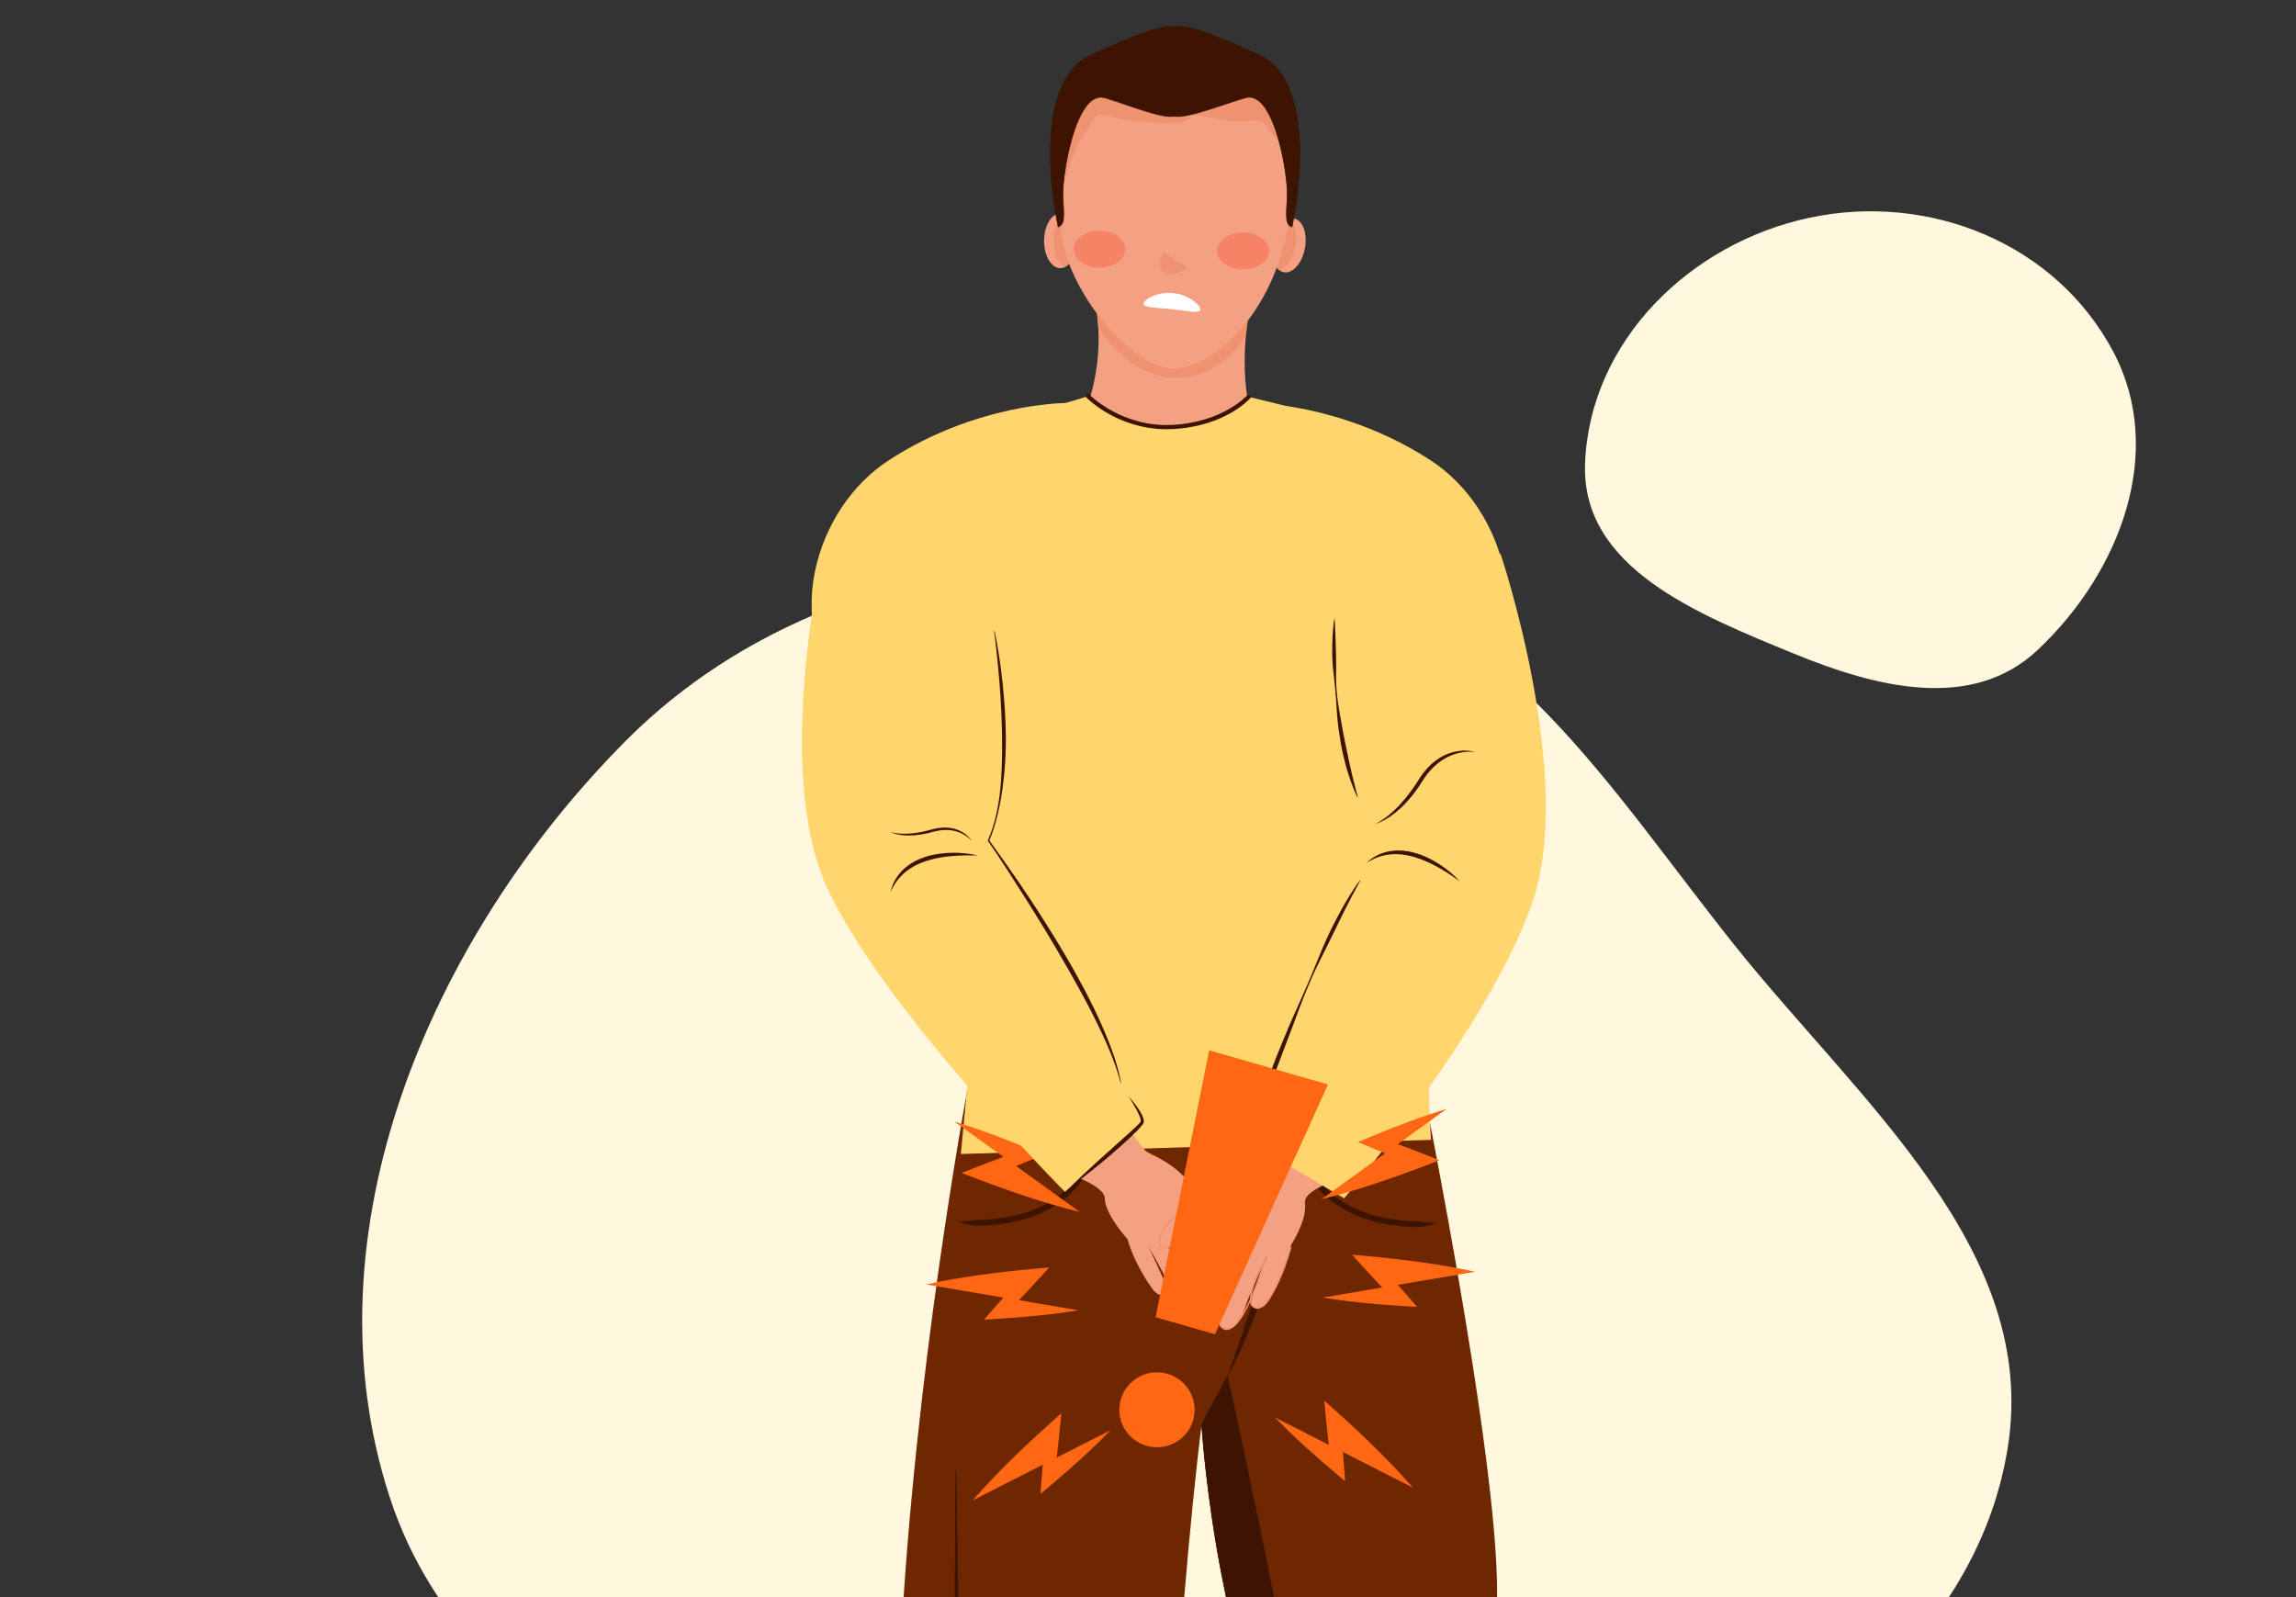 <svg width="355" height="247" viewBox="0 0 355 247" fill="none" xmlns="http://www.w3.org/2000/svg">
<rect x="0" y="0" width="355" height="247" fill="#333333" stroke="none"/>
<g clip-path="url(#clip0_155_131)">
<path fill-rule="evenodd" clip-rule="evenodd" d="M202.255 88.669C232.441 94.234 249.085 122.266 268.295 146.278C287.63 170.447 315.344 193.286 310.425 223.88C305.296 255.78 274.601 275.356 245.363 288.913C216.836 302.141 186.02 304.786 155.99 295.489C117.473 283.564 72.894 270.029 60.294 231.617C46.904 190.797 66.433 145.082 96.666 114.639C123.575 87.543 164.756 81.756 202.255 88.669Z" fill="#FFF7DE"/>
<path fill-rule="evenodd" clip-rule="evenodd" d="M315.096 100.467C304.942 110.05 290.182 106.339 277.34 101.061C262.458 94.943 244.483 87.816 245.077 71.688C245.774 52.768 261.291 37.579 279.823 33.66C298.394 29.733 317.932 37.687 326.764 54.415C334.903 69.832 327.846 88.434 315.096 100.467Z" fill="#FFF7DE"/>
<g clip-path="url(#clip1_155_131)">
<path d="M183.103 246.946C184.711 227.658 186.95 208.055 188.517 205.629C191.365 201.22 188.517 161.857 188.517 161.857L150.208 165.008C150.208 165.008 142.529 204.848 139.716 246.946H183.103Z" fill="#6E2701"/>
<path d="M189.572 246.946H231.471C231.796 224.663 218.496 160.524 218.496 160.524L183.771 161.855L186.66 200.592C184.027 212.705 186.443 231.259 189.572 246.946Z" fill="#6E2701"/>
<path d="M148.124 246.946L147.796 227.284C147.796 227.284 147.746 234.278 147.673 246.946H148.124Z" fill="#3C1401"/>
<path d="M148.178 247H147.619V246.945C147.69 234.423 147.741 227.353 147.742 227.283H147.85L148.178 247ZM147.727 246.892H148.069L147.819 231.896C147.797 235.23 147.765 240.305 147.727 246.892Z" fill="#3C1401"/>
<path d="M189.603 246.946H196.928C193.684 230.442 189.783 212.824 189.783 212.824L185.793 220.22C185.857 221.373 186.682 232.287 188.975 243.863C189.177 244.889 189.386 245.916 189.603 246.946Z" fill="#3C1401"/>
<path d="M196.993 247H189.559L189.549 246.957C189.328 245.896 189.116 244.859 188.922 243.874C186.477 231.53 185.745 220.329 185.739 220.224V220.208L185.746 220.195L189.805 212.671L189.837 212.813C189.875 212.989 193.776 230.62 196.981 246.939L196.993 247ZM189.647 246.892H196.862C193.813 231.372 190.139 214.688 189.761 212.978L185.848 220.233C185.878 220.703 186.625 231.725 189.027 243.853C189.224 244.824 189.428 245.846 189.647 246.892Z" fill="#3C1401"/>
<path d="M148.178 188.954C149.149 188.871 150.102 188.754 151.043 188.617C151.161 188.605 151.279 188.604 151.397 188.613C151.515 188.613 151.629 188.613 151.751 188.607C151.986 188.599 152.222 188.588 152.457 188.575C152.928 188.547 153.397 188.509 153.865 188.459C154.8 188.36 155.728 188.209 156.646 188.008C157.563 187.808 158.466 187.548 159.349 187.231C161.105 186.594 162.768 185.7 164.191 184.515C164.547 184.22 164.887 183.906 165.21 183.575L165.332 183.452L165.45 183.325C165.527 183.239 165.604 183.156 165.681 183.07C165.759 182.983 165.836 182.896 165.905 182.805C165.941 182.76 165.974 182.713 166.008 182.666C166.044 182.621 166.083 182.578 166.125 182.538C166.299 182.384 166.459 182.212 166.627 182.046C166.709 181.961 166.788 181.874 166.869 181.788C166.95 181.702 167.032 181.615 167.11 181.525L167.347 181.258L167.578 180.981C167.738 180.8 167.877 180.604 168.033 180.416C167.897 180.885 167.73 181.344 167.533 181.791L167.46 181.961L167.383 182.127C167.329 182.238 167.276 182.35 167.22 182.46C167.103 182.677 166.988 182.897 166.858 183.11C166.553 183.498 166.226 183.868 165.878 184.219C165.532 184.572 165.168 184.906 164.786 185.22C163.268 186.484 161.507 187.428 159.667 188.095C158.747 188.427 157.806 188.698 156.85 188.906C155.898 189.115 154.935 189.271 153.965 189.374C152.996 189.48 152.025 189.527 151.052 189.546C150.565 189.486 150.081 189.409 149.6 189.315C149.12 189.221 148.645 189.1 148.178 188.954Z" fill="#3C1401"/>
<path d="M222.126 189.171C221.659 189.318 221.184 189.438 220.704 189.531C220.223 189.628 219.74 189.705 219.253 189.762C218.279 189.744 217.307 189.696 216.339 189.59C215.369 189.487 214.406 189.331 213.454 189.122C212.498 188.914 211.557 188.643 210.637 188.311C208.797 187.643 207.036 186.697 205.518 185.436C205.138 185.121 204.774 184.786 204.43 184.433C204.082 184.082 203.755 183.711 203.449 183.323C203.321 183.111 203.205 182.89 203.088 182.674C203.032 182.564 202.979 182.452 202.925 182.341L202.848 182.175L202.775 182.005C202.579 181.558 202.412 181.098 202.276 180.629C202.43 180.818 202.57 181.014 202.73 181.195L202.961 181.472L203.199 181.739C203.276 181.829 203.358 181.916 203.439 182.002C203.521 182.088 203.599 182.175 203.682 182.259C203.85 182.425 204.01 182.595 204.184 182.751C204.226 182.791 204.264 182.834 204.3 182.88C204.335 182.927 204.368 182.974 204.404 183.019C204.475 183.11 204.553 183.195 204.627 183.283C204.701 183.372 204.782 183.453 204.859 183.538L204.976 183.666L205.098 183.789C205.421 184.12 205.761 184.433 206.117 184.728C207.541 185.913 209.207 186.803 210.96 187.444C211.843 187.762 212.746 188.022 213.663 188.221C214.581 188.423 215.509 188.574 216.444 188.673C216.912 188.724 217.381 188.763 217.852 188.789C218.087 188.802 218.323 188.813 218.558 188.82C218.676 188.82 218.794 188.829 218.912 188.826C219.029 188.818 219.148 188.819 219.265 188.83C220.206 188.972 221.157 189.088 222.126 189.171Z" fill="#3C1401"/>
<path d="M189.764 212.978C189.764 212.978 195.711 202.287 197.575 190.015L189.764 212.978Z" fill="#3C1401"/>
<path d="M195.911 69.017C192.566 71.784 189.326 73.564 186.272 74.638C173.318 79.198 163.741 71.014 163.741 71.014C165.836 68.213 167.433 65.075 168.46 61.736C168.627 61.197 168.774 60.665 168.906 60.142C168.957 59.938 169.006 59.736 169.052 59.535C169.298 58.464 169.478 57.429 169.603 56.448C169.634 56.204 169.664 55.964 169.688 55.727C169.693 55.669 169.699 55.611 169.705 55.554C169.726 55.353 169.744 55.158 169.76 54.962C169.76 54.953 169.76 54.945 169.76 54.936C169.831 54.05 169.861 53.217 169.862 52.456C169.862 51.841 169.85 51.271 169.822 50.752C169.774 49.673 169.652 48.599 169.457 47.536C169.437 47.43 169.424 47.376 169.424 47.376C170.934 44.59 172.728 42.755 174.646 41.611L174.66 41.604C179.103 38.969 184.213 40.046 188.022 41.627L188.036 41.634C190.039 42.468 191.938 43.529 193.696 44.797C193.598 45.271 193.508 45.738 193.422 46.197C193.044 48.238 192.789 50.117 192.637 51.837C192.559 52.659 192.511 53.445 192.482 54.197C192.477 54.333 192.472 54.468 192.467 54.601C192.463 54.735 192.46 54.858 192.458 54.986C192.458 55.004 192.458 55.023 192.458 55.039C192.449 55.398 192.445 55.745 192.447 56.087C192.447 57.194 192.498 58.218 192.582 59.161C192.651 59.944 192.744 60.671 192.854 61.348C193.77 66.943 195.911 69.017 195.911 69.017Z" fill="#F4A082"/>
<path d="M232.597 88.345C231.144 81.421 227.073 74.966 221.067 71.089C212.554 65.595 204.047 63.542 198.872 62.776L193.053 61.367L190.614 63.002C187.571 65.041 183.971 66.099 180.303 66.032C176.635 65.965 173.076 64.778 170.11 62.629L168.235 61.271L164.733 62.321C164.733 62.321 151.14 62.31 137.535 71.093C131.53 74.969 127.458 81.424 126.006 88.348C124.626 94.924 126.292 101.056 128.005 107.378C129.688 113.589 131.678 119.744 134.234 125.658C136.663 131.274 139.623 137.11 144.155 141.356C144.155 141.356 147.476 146.209 151.216 150.349L148.568 178.435L221.246 176.254L219.479 135.177C221.41 132.157 222.978 128.874 224.367 125.655C226.924 119.742 228.914 113.588 230.597 107.376C232.311 101.052 233.976 94.921 232.597 88.345Z" fill="#FFD56D"/>
<path d="M169.824 50.752C169.824 50.752 174.662 58.521 181.95 58.406C189.239 58.291 192.64 51.834 192.64 51.834L192.972 49.079L169.617 48.479L169.824 50.752Z" fill="#EE926F"/>
<path d="M201.761 38.403C201.329 40.698 199.873 42.353 198.509 42.099C198.254 42.05 198.016 41.94 197.814 41.779C196.904 41.067 196.469 39.35 196.82 37.482C197.172 35.615 198.201 34.17 199.308 33.834C199.555 33.756 199.818 33.74 200.073 33.785C201.437 34.037 202.193 36.107 201.761 38.403Z" fill="#F4A082"/>
<path d="M200.301 38.131C199.95 39.999 198.92 41.442 197.814 41.779C196.904 41.067 196.469 39.35 196.82 37.482C197.172 35.615 198.201 34.17 199.308 33.834C200.218 34.546 200.654 36.266 200.301 38.131Z" fill="#EE926F"/>
<path d="M161.432 37.217C161.419 39.551 162.533 41.452 163.921 41.46C164.18 41.46 164.435 41.397 164.664 41.276C165.693 40.75 166.448 39.147 166.459 37.246C166.471 35.345 165.735 33.733 164.712 33.194C164.484 33.071 164.23 33.005 163.971 33.002C162.583 32.994 161.446 34.882 161.432 37.217Z" fill="#F4A082"/>
<path d="M162.917 37.225C162.906 39.125 163.642 40.737 164.664 41.276C165.693 40.75 166.448 39.147 166.459 37.246C166.471 35.345 165.735 33.733 164.712 33.194C163.683 33.722 162.929 35.324 162.917 37.225Z" fill="#EE926F"/>
<path d="M182.427 7.253C182.427 7.253 199.05 7.253 199.736 26.02C200.422 44.787 189.447 55.919 182.412 56.943C175.377 57.966 164.416 44.446 164.076 35.233C163.735 26.021 160.663 11.349 182.427 7.253Z" fill="#F4A082"/>
<path d="M179.934 39.017C179.934 39.017 178.563 41.276 179.934 42.086C181.305 42.896 183.086 41.916 183.502 41.276" fill="#EE926F"/>
<path d="M171.551 40.339C171.551 40.385 171.537 40.429 171.512 40.467C171.486 40.505 171.45 40.535 171.408 40.552C171.365 40.57 171.319 40.574 171.274 40.566C171.229 40.557 171.187 40.535 171.155 40.502C171.123 40.47 171.101 40.429 171.092 40.384C171.083 40.34 171.087 40.293 171.105 40.251C171.122 40.209 171.152 40.173 171.19 40.148C171.228 40.122 171.273 40.109 171.319 40.109C171.38 40.109 171.439 40.133 171.483 40.176C171.526 40.219 171.551 40.278 171.551 40.339Z" fill="#EE926F"/>
<path d="M190.391 38.276C190.483 38.276 190.558 38.201 190.558 38.109C190.558 38.017 190.483 37.942 190.391 37.942C190.298 37.942 190.223 38.017 190.223 38.109C190.223 38.201 190.298 38.276 190.391 38.276Z" fill="#EE926F"/>
<path d="M169.915 37.231C170.007 37.231 170.082 37.156 170.082 37.064C170.082 36.972 170.007 36.898 169.915 36.898C169.822 36.898 169.747 36.972 169.747 37.064C169.747 37.156 169.822 37.231 169.915 37.231Z" fill="#EE926F"/>
<path d="M192.2 41.651C194.412 41.651 196.206 40.374 196.206 38.799C196.206 37.224 194.412 35.947 192.2 35.947C189.988 35.947 188.195 37.224 188.195 38.799C188.195 40.374 189.988 41.651 192.2 41.651Z" fill="#F78367"/>
<path d="M170.007 41.377C172.219 41.377 174.012 40.1 174.012 38.525C174.012 36.949 172.219 35.672 170.007 35.672C167.795 35.672 166.001 36.949 166.001 38.525C166.001 40.1 167.795 41.377 170.007 41.377Z" fill="#F78367"/>
<path d="M164.167 29.436C164.161 28.949 164.538 28.212 164.687 27.722C164.881 27.091 165.074 26.461 165.287 25.835C165.694 24.581 166.184 23.356 166.754 22.167C167.318 21.017 168.101 20.031 168.738 18.942C169.272 18.029 169.788 17.444 170.933 17.847C172.932 18.55 181.206 19.419 182.993 18.875C183.649 18.676 184.267 17.778 184.933 17.851C185.998 17.968 187.056 18.148 188.114 18.318C189.184 18.49 190.318 18.703 191.427 18.77C192.453 18.836 193.465 18.523 194.489 18.604C195.396 18.675 195.924 19.433 196.317 20.189C196.664 20.858 197.434 21.665 198.004 22.16C198.21 22.34 198.99 23.576 199.263 23.583C200.318 23.612 199.27 20.523 199.263 19.852C199.239 17.336 198.221 14.692 196.281 13.03C194.444 11.455 191.992 11.014 189.633 11.242C178.504 12.317 163.925 8.587 164.167 29.436Z" fill="#EE926F"/>
<path d="M167.87 13.6C167.87 13.6 171.792 7.673 181.947 7.094C181.947 7.094 172.386 9.11 167.87 13.6Z" fill="#E55C0D"/>
<path d="M180.389 66.369C176.583 66.369 173.531 65.151 171.588 64.084C169.314 62.836 168.054 61.548 168.002 61.495C167.967 61.466 167.94 61.43 167.92 61.389C167.901 61.349 167.89 61.305 167.889 61.26C167.887 61.215 167.895 61.171 167.912 61.129C167.929 61.087 167.955 61.05 167.987 61.019C168.019 60.987 168.058 60.963 168.1 60.947C168.142 60.932 168.187 60.925 168.232 60.928C168.277 60.931 168.321 60.943 168.361 60.963C168.401 60.983 168.437 61.012 168.465 61.047C168.524 61.107 173.481 66.103 181.271 65.701C189.072 65.299 192.769 61.197 192.806 61.155C192.863 61.092 192.942 61.054 193.027 61.049C193.112 61.044 193.196 61.073 193.26 61.128C193.324 61.184 193.363 61.262 193.37 61.347C193.376 61.431 193.349 61.515 193.295 61.58C193.14 61.757 189.399 65.929 181.305 66.345C180.996 66.361 180.691 66.369 180.389 66.369Z" fill="#3C1401"/>
<path d="M194.52 8.416C186.699 4.907 184.353 4.215 182.525 4.084V4.055C182.228 4.055 181.955 4.055 181.686 4.055C181.417 4.055 181.146 4.055 180.848 4.055V4.084C179.02 4.215 176.677 4.907 168.854 8.416C158.637 12.999 163.618 35.08 163.618 35.08C164.611 34.717 164.545 33.679 164.345 30.52C164.145 27.361 166.285 13.781 170.842 15.122C174.452 16.185 179.534 18.337 181.55 17.975C183.565 18.337 188.922 16.185 192.532 15.122C197.089 13.781 199.228 27.362 199.029 30.52C198.831 33.679 198.763 34.717 199.756 35.08C199.755 35.08 204.736 12.999 194.52 8.416Z" fill="#3C1401"/>
<path d="M199.794 35.152L199.736 35.13C198.708 34.755 198.774 33.692 198.973 30.537V30.517C199.055 29.211 198.741 26.136 198.005 23.011C197.13 19.305 195.92 16.686 194.596 15.637C193.946 15.121 193.256 14.966 192.545 15.176C191.585 15.459 190.518 15.813 189.388 16.188C186.269 17.223 183.044 18.294 181.548 18.033C180.09 18.288 177.082 17.265 174.173 16.271C172.981 15.865 171.856 15.481 170.825 15.178C170.115 14.969 169.424 15.125 168.774 15.639C167.451 16.688 166.24 19.307 165.365 23.013C164.626 26.14 164.315 29.215 164.397 30.519V30.539C164.595 33.69 164.662 34.756 163.633 35.132L163.576 35.154L163.562 35.094C163.55 35.038 162.316 29.497 162.347 23.468C162.366 19.924 162.811 16.906 163.671 14.499C164.752 11.482 166.484 9.419 168.828 8.368C176.552 4.904 178.946 4.178 180.791 4.035V4.003H182.581V4.035C184.428 4.178 186.822 4.904 194.544 8.368C196.888 9.419 198.623 11.482 199.701 14.499C200.561 16.906 201.007 19.924 201.025 23.468C201.056 29.497 199.823 35.038 199.81 35.094L199.794 35.152ZM193.152 14.976C193.672 14.976 194.177 15.169 194.662 15.553C197.761 18.012 199.256 27.716 199.079 30.524V30.544C198.888 33.574 198.822 34.637 199.714 35.007C199.848 34.384 200.942 29.142 200.912 23.465C200.894 19.934 200.449 16.932 199.594 14.533C198.527 11.545 196.813 9.503 194.496 8.465C186.719 4.975 184.361 4.27 182.52 4.138L182.47 4.134V4.109H180.901V4.134L180.851 4.138C179.01 4.27 176.653 4.975 168.875 8.465C166.558 9.503 164.843 11.545 163.778 14.533C162.921 16.929 162.478 19.934 162.459 23.465C162.429 29.142 163.524 34.384 163.658 35.007C164.55 34.637 164.484 33.575 164.293 30.544V30.524C164.117 27.716 165.611 18.011 168.711 15.553C169.39 15.015 170.113 14.852 170.859 15.071C171.892 15.378 173.021 15.763 174.211 16.165C177.115 17.155 180.117 18.178 181.542 17.922H181.552H181.561C183.029 18.185 186.245 17.117 189.362 16.084C190.493 15.709 191.561 15.354 192.523 15.071C192.728 15.009 192.941 14.977 193.155 14.976L193.152 14.976Z" fill="#3C1401"/>
<path d="M166.696 202.6L154.359 202.969L159.674 197.245L143.212 198.614" fill="#FF6713"/>
<path d="M166.696 202.6C166.44 202.647 166.183 202.69 165.928 202.731L165.542 202.792L165.155 202.849C164.643 202.926 164.131 202.995 163.618 203.062C162.594 203.194 161.568 203.312 160.542 203.415C158.49 203.623 156.437 203.785 154.383 203.912L152.151 204.051L153.659 202.33L154.303 201.595L154.95 200.863L155.601 200.136L156.256 199.411L156.915 198.691L157.577 197.973C158.02 197.496 158.465 197.021 158.912 196.547L159.757 198.269C158.385 198.372 157.011 198.459 155.635 198.531C154.259 198.604 152.882 198.658 151.504 198.694C150.815 198.713 150.126 198.726 149.436 198.734C148.746 198.741 148.055 198.744 147.364 198.74C146.669 198.74 145.982 198.727 145.289 198.707C144.596 198.687 143.904 198.662 143.209 198.614C143.886 198.453 144.565 198.315 145.245 198.179C145.925 198.044 146.604 197.922 147.286 197.804C147.967 197.685 148.647 197.573 149.329 197.468C150.011 197.364 150.693 197.261 151.376 197.166C152.741 196.973 154.108 196.8 155.476 196.644C156.844 196.488 158.214 196.347 159.584 196.22L162.218 195.978L160.429 197.943C159.991 198.425 159.55 198.904 159.106 199.379L158.44 200.093L157.769 200.803L157.096 201.51L156.418 202.213L155.737 202.913L155.052 203.61L154.327 202.027C156.385 202.027 158.444 202.069 160.506 202.155C161.536 202.197 162.566 202.253 163.595 202.322C164.11 202.358 164.626 202.399 165.14 202.443L165.526 202.477L165.912 202.514C166.179 202.54 166.439 202.568 166.696 202.6Z" fill="#FF6713"/>
<path d="M171.656 221.179L161.992 228.82L162.811 221.068L150.442 231.965" fill="#FF6713"/>
<path d="M171.656 221.179C171.479 221.37 171.3 221.556 171.12 221.742L170.848 222.018L170.574 222.293C170.211 222.66 169.841 223.021 169.471 223.379C168.729 224.096 167.978 224.801 167.218 225.493C165.699 226.882 164.155 228.237 162.584 229.558L160.878 230.999L161.052 228.721L161.129 227.75L161.207 226.778L161.291 225.807L161.38 224.837L161.475 223.867L161.574 222.898C161.642 222.252 161.713 221.606 161.787 220.961L163.499 221.838C162.46 222.737 161.411 223.625 160.353 224.502C159.295 225.378 158.224 226.241 157.141 227.091C156.6 227.516 156.056 227.937 155.507 228.354C154.959 228.77 154.406 229.183 153.85 229.593C153.294 230.003 152.733 230.405 152.167 230.801C151.599 231.196 151.03 231.59 150.445 231.965C150.89 231.433 151.351 230.918 151.815 230.404C152.278 229.891 152.749 229.388 153.223 228.889C153.698 228.389 154.177 227.894 154.659 227.403C155.141 226.912 155.629 226.425 156.117 225.943C157.096 224.976 158.086 224.024 159.09 223.084C160.093 222.145 161.105 221.217 162.128 220.299L164.093 218.537L163.84 221.177C163.778 221.823 163.713 222.469 163.643 223.115L163.538 224.083L163.428 225.052L163.313 226.02L163.192 226.986L163.067 227.953L162.937 228.92L161.405 228.082C163.056 226.861 164.732 225.669 166.432 224.506C167.282 223.927 168.142 223.359 169.011 222.801C169.445 222.521 169.883 222.247 170.324 221.976L170.655 221.773L170.987 221.572C171.206 221.439 171.429 221.307 171.656 221.179Z" fill="#FF6713"/>
<path d="M185.597 47.882C185.525 48.545 183.589 48.071 181.159 47.809C178.73 47.548 176.737 47.599 176.809 46.938C176.881 46.276 179.002 45.061 181.43 45.324C183.857 45.587 185.671 47.22 185.597 47.882Z" fill="white"/>
<path d="M147.619 173.46L158.848 178.559L151.536 181.353L166.908 187.371" fill="#FF6713"/>
<path d="M147.619 173.461C147.87 173.531 148.118 173.606 148.366 173.681L148.738 173.796L149.108 173.913C149.601 174.07 150.092 174.232 150.58 174.399C151.559 174.732 152.531 175.078 153.496 175.437C155.43 176.154 157.345 176.909 159.242 177.702L161.305 178.56L159.188 179.44L158.284 179.816L157.378 180.187L156.47 180.552L155.561 180.914L154.65 181.27L153.737 181.622C153.128 181.853 152.518 182.087 151.907 182.314L151.914 180.397C153.191 180.91 154.462 181.436 155.727 181.977C156.993 182.519 158.251 183.076 159.504 183.649C160.13 183.937 160.755 184.228 161.377 184.525C162 184.821 162.62 185.123 163.238 185.43C163.856 185.737 164.471 186.052 165.084 186.374C165.695 186.697 166.306 187.024 166.908 187.373C166.229 187.219 165.559 187.045 164.889 186.867C164.219 186.69 163.555 186.5 162.892 186.306C162.228 186.112 161.569 185.912 160.91 185.707C160.251 185.503 159.597 185.292 158.94 185.078C157.63 184.648 156.327 184.202 155.031 183.741C153.735 183.279 152.444 182.803 151.157 182.312L148.686 181.369L151.163 180.395C151.77 180.156 152.379 179.922 152.989 179.689L153.903 179.343L154.82 179.001L155.739 178.663L156.66 178.331L157.582 178.003L158.509 177.68L158.455 179.419C156.611 178.509 154.781 177.569 152.972 176.585C152.064 176.09 151.164 175.587 150.272 175.075C149.825 174.816 149.38 174.554 148.938 174.285L148.606 174.085L148.276 173.88C148.057 173.74 147.836 173.602 147.619 173.461Z" fill="#FF6713"/>
<path d="M169.157 167.223C169.157 167.223 176.589 177.541 177.195 178.011C177.801 178.482 180.502 179.385 182.855 181.723C185.207 184.061 185.847 183.837 186.94 184.679C188.033 185.521 191.472 187.532 191.008 189.449C191.008 189.449 191.039 190.782 187.384 188.858C183.729 186.933 184.504 186.654 184.34 186.942C184.175 187.229 186.53 189.214 187.308 190.695C188.087 192.176 188.484 192.26 189.026 193.375C189.567 194.489 192.218 197.76 191.001 198.738C189.785 199.717 187.816 196.454 187.816 196.454C187.816 196.454 184.077 190.662 183.521 190.939C182.965 191.217 185.98 194.859 186.058 195.126C186.136 195.392 187.957 198.93 188.25 199.549C188.723 200.548 188.589 201.921 187.132 201.736C186.166 201.615 185.58 199.995 185.084 199.233C184.515 198.359 183.848 197.493 183.389 196.548C183.056 195.861 180.918 192.36 180.552 192.529C180.552 192.529 181.337 195.025 182.115 196.136C183.094 197.533 185.194 199.803 184.931 201.685C184.758 202.919 183.645 202.954 182.837 202.255C181.895 201.44 181.447 200.09 180.912 198.987C179.882 196.875 178.775 194.805 177.591 192.779C178.462 194.662 179.333 196.545 180.203 198.428C180.397 198.846 180.589 199.337 180.399 199.753C180.188 200.214 179.577 200.328 179.123 200.137C178.67 199.946 178.344 199.522 178.052 199.113C176.518 196.947 175.052 194.183 174.322 191.594C174.322 191.594 170.842 187.74 170.814 185.302C170.788 183.073 164.003 181.191 162.526 180.306C161.536 179.71 165.181 180.834 164.28 180.117C163.337 179.365 162.246 178.924 161.284 178.254C160.039 177.385 159.002 175.838 158.504 174.411C158.5 174.41 166.386 167.866 169.157 167.223Z" fill="#F4A082"/>
<path d="M127.779 82.796C127.779 82.796 119.276 118.241 127.779 137.024C136.282 155.808 164.663 184.289 164.663 184.289L176.589 173.555L152.272 126.535L161.704 93.114C161.704 93.114 158.499 68.086 127.779 82.796Z" fill="#FFD56D"/>
<path d="M153.779 97.577C154.068 98.913 154.294 100.262 154.502 101.613C154.605 102.289 154.7 102.966 154.787 103.643C154.872 104.322 154.953 105.001 155.026 105.681C155.17 107.041 155.285 108.404 155.372 109.77C155.449 111.136 155.51 112.505 155.52 113.874V114.901L155.498 115.929C155.492 116.27 155.479 116.613 155.461 116.956C155.442 117.298 155.431 117.64 155.403 117.981C155.32 119.349 155.176 120.712 154.987 122.069C154.798 123.426 154.54 124.773 154.215 126.104C153.901 127.44 153.476 128.747 152.945 130.012L152.934 129.907C153.979 131.363 155.019 132.817 156.046 134.288C157.074 135.759 158.091 137.23 159.082 138.722C160.073 140.215 161.038 141.72 161.99 143.24C162.943 144.76 163.887 146.281 164.785 147.832C165.012 148.217 165.237 148.605 165.459 148.994C165.681 149.383 165.908 149.769 166.123 150.163L166.772 151.34C166.988 151.733 167.196 152.13 167.408 152.525L167.726 153.117L168.035 153.715C168.237 154.115 168.446 154.511 168.644 154.913L169.24 156.119C169.436 156.522 169.626 156.931 169.813 157.336C170.568 158.962 171.269 160.617 171.888 162.3L172.332 163.57C172.468 163.998 172.594 164.429 172.725 164.857C172.857 165.285 172.952 165.725 173.066 166.158C173.122 166.375 173.159 166.597 173.204 166.816L173.335 167.475L173.271 167.488C173.153 167.057 173.04 166.625 172.919 166.197C172.782 165.772 172.653 165.346 172.509 164.924L172.046 163.669L171.554 162.427C170.87 160.781 170.105 159.169 169.314 157.571L168.711 156.378L168.093 155.191C167.888 154.794 167.671 154.405 167.461 154.011L167.145 153.422L166.822 152.835C166.607 152.445 166.395 152.052 166.175 151.664L165.516 150.499C165.07 149.725 164.636 148.945 164.182 148.177C162.393 145.086 160.539 142.032 158.621 139.016C156.714 135.992 154.798 132.968 152.757 130.032L152.722 129.982L152.746 129.928C153.291 128.681 153.714 127.385 154.011 126.058C154.316 124.732 154.533 123.387 154.66 122.032C154.94 119.324 154.962 116.6 154.933 113.885C154.909 112.525 154.879 111.164 154.81 109.805C154.741 108.446 154.655 107.087 154.55 105.732C154.335 103.016 154.054 100.304 153.707 97.595L153.779 97.577Z" fill="#3C1401"/>
<path d="M150.27 130.058C149.91 129.649 149.482 129.304 149.006 129.039C148.772 128.905 148.527 128.79 148.275 128.694C148.149 128.646 148.021 128.605 147.889 128.564C147.757 128.522 147.629 128.491 147.497 128.465C146.441 128.235 145.328 128.328 144.267 128.619L143.443 128.832C143.305 128.867 143.164 128.89 143.024 128.92C142.885 128.95 142.746 128.979 142.606 129.004L142.183 129.066C142.043 129.087 141.902 129.109 141.76 129.12L141.336 129.162C141.195 129.172 141.053 129.175 140.911 129.182L140.698 129.19H140.486H140.273C140.203 129.19 140.132 129.19 140.062 129.182C139.92 129.172 139.78 129.165 139.639 129.152C139.499 129.14 139.359 129.122 139.219 129.103C139.079 129.085 138.942 129.058 138.804 129.026C138.667 128.995 138.53 128.97 138.396 128.929C138.126 128.86 137.864 128.762 137.616 128.637C137.879 128.72 138.15 128.781 138.424 128.818C138.56 128.841 138.697 128.854 138.834 128.87C138.97 128.886 139.109 128.891 139.247 128.902C139.799 128.929 140.352 128.916 140.903 128.865C141.455 128.814 142.004 128.734 142.548 128.626C142.82 128.564 143.089 128.509 143.362 128.441L144.175 128.227C144.732 128.076 145.304 127.988 145.881 127.963C145.952 127.958 146.024 127.963 146.096 127.963C146.168 127.963 146.241 127.963 146.312 127.963C146.455 127.972 146.599 127.976 146.741 127.995C146.883 128.013 147.025 128.032 147.167 128.056C147.237 128.069 147.306 128.087 147.376 128.103L147.48 128.126L147.583 128.155C148.13 128.303 148.647 128.543 149.112 128.866C149.341 129.027 149.555 129.207 149.752 129.405C149.95 129.601 150.124 129.82 150.27 130.058Z" fill="#3C1401"/>
<path d="M151.228 132.299C150.56 132.267 149.896 132.254 149.233 132.267C148.571 132.28 147.911 132.306 147.255 132.362C145.946 132.477 144.647 132.681 143.408 133.07L143.177 133.14C143.099 133.165 143.022 133.194 142.945 133.221C142.794 133.278 142.636 133.325 142.491 133.391L142.044 133.576L141.61 133.788C141.037 134.08 140.496 134.431 139.995 134.833C139.499 135.248 139.053 135.72 138.667 136.238L138.387 136.64C138.295 136.775 138.224 136.923 138.136 137.063L138.01 137.276C137.973 137.349 137.94 137.425 137.903 137.499C137.826 137.647 137.759 137.797 137.683 137.947C137.723 137.785 137.769 137.625 137.812 137.463C137.835 137.383 137.857 137.301 137.883 137.221L137.973 136.987L138.066 136.751C138.095 136.673 138.129 136.596 138.166 136.521L138.398 136.069C138.738 135.475 139.161 134.931 139.654 134.455C140.158 133.986 140.717 133.581 141.32 133.247C141.922 132.919 142.556 132.653 143.212 132.453C144.518 132.045 145.88 131.879 147.228 131.857C147.902 131.849 148.576 131.88 149.246 131.952C149.914 132.018 150.577 132.134 151.228 132.299Z" fill="#3C1401"/>
<path d="M202.079 166.222C202.079 166.222 196.163 176.069 195.514 176.646C194.866 177.222 190.373 180.532 187.915 183.307C185.458 186.082 184.66 185.934 183.481 186.967C182.303 188 178.496 190.58 179.345 192.527C179.345 192.527 179.512 193.93 183.593 191.411C187.674 188.892 186.7 188.706 186.941 188.985C187.183 189.264 184.669 191.667 183.965 193.327C183.26 194.987 182.797 195.131 182.32 196.374C181.842 197.617 179.171 201.411 180.775 202.271C182.378 203.131 184.237 199.438 184.237 199.438C184.237 199.438 187.823 192.851 188.529 193.066C189.236 193.281 186.188 197.515 186.135 197.804C186.082 198.093 184.444 202.055 184.189 202.744C183.775 203.859 184.145 205.28 185.861 204.885C186.998 204.625 187.451 202.846 187.928 201.979C188.474 200.985 189.139 199.981 189.544 198.931C189.838 198.162 191.861 194.2 192.325 194.326C192.325 194.326 191.767 197.052 191.005 198.323C190.048 199.923 187.884 202.591 188.486 204.529C188.881 205.799 190.218 205.682 191.077 204.836C192.081 203.853 192.406 202.377 192.881 201.147C193.79 198.79 194.798 196.468 195.906 194.18L193.645 200.462C193.477 200.927 193.319 201.47 193.613 201.879C193.936 202.33 194.685 202.371 195.197 202.105C195.709 201.84 196.036 201.357 196.321 200.885C197.826 198.402 199.157 195.303 199.635 192.487C199.635 192.487 202.106 188.696 201.764 186.135C201.422 183.573 208.403 182.215 209.156 181.13C209.156 181.13 206.685 177.305 209.638 175.57C212.59 173.836 215.931 172.299 215.931 172.299C215.931 172.299 205.492 166.517 202.079 166.222Z" fill="#F4A082"/>
<path d="M189.656 205.665C189.398 205.669 189.149 205.573 188.961 205.398C188.706 205.244 188.53 204.999 188.437 204.659C188.109 203.457 188.862 201.201 189.781 199.094C188.501 201.377 187.167 203.754 186.825 204.354C186.095 205.634 184.541 204.851 184.426 204.79C184.338 204.751 184.259 204.694 184.195 204.622C184.131 204.55 184.084 204.465 184.056 204.373C183.381 202.482 187.425 194.856 188.276 193.286C188.005 193.522 187.398 194.241 186.104 196.398C185.1 198.073 184.173 199.794 184.161 199.812C184.091 199.926 182.51 202.47 181.197 202.47H181.191C180.809 202.47 180.491 202.258 180.243 201.845C179.18 200.072 184.259 192.428 185.944 189.977C182.623 192.763 180.884 193.187 179.997 193.03C179.434 192.93 179.25 192.599 179.242 192.585C179.238 192.577 179.234 192.568 179.232 192.559C178.286 188.94 186.583 184.389 186.937 184.198C186.963 184.186 186.993 184.185 187.02 184.194C187.048 184.203 187.071 184.222 187.085 184.248C187.099 184.273 187.102 184.303 187.095 184.331C187.088 184.359 187.071 184.383 187.046 184.398C186.961 184.445 178.579 189.04 179.451 192.486C179.482 192.533 179.639 192.739 180.053 192.808C180.791 192.931 182.607 192.626 186.482 189.211C186.503 189.191 186.531 189.18 186.561 189.179C186.59 189.179 186.618 189.19 186.64 189.209C186.661 189.229 186.674 189.256 186.677 189.285C186.679 189.314 186.67 189.342 186.652 189.365C184.095 192.96 179.507 200.172 180.44 201.729C180.647 202.073 180.893 202.241 181.193 202.243H181.198C182.384 202.243 183.948 199.725 183.963 199.7C183.969 199.687 184.917 197.932 185.936 196.235C188.05 192.721 188.408 192.888 188.575 192.968C188.589 192.975 188.602 192.984 188.612 192.996C188.622 193.008 188.63 193.021 188.635 193.036C188.644 193.066 188.641 193.098 188.626 193.126C188.575 193.218 183.571 202.328 184.273 204.297C184.29 204.36 184.322 204.418 184.364 204.467C184.407 204.517 184.46 204.556 184.52 204.583L184.532 204.588C184.591 204.621 185.983 205.369 186.625 204.243C187.197 203.244 190.547 197.263 191.772 195.077C192.02 194.623 192.188 194.332 192.221 194.275C192.237 194.251 192.262 194.233 192.29 194.227C192.318 194.22 192.348 194.224 192.374 194.238C192.399 194.252 192.418 194.276 192.427 194.303C192.436 194.331 192.434 194.361 192.421 194.387L192.081 194.981C191.059 196.839 188.086 202.509 188.656 204.596C188.733 204.885 188.875 205.084 189.086 205.204C189.097 205.21 189.107 205.218 189.115 205.227C189.126 205.239 189.387 205.516 189.879 205.407C190.532 205.261 191.693 204.407 193.253 200.897C193.253 198.756 195.344 195.041 195.446 194.863C195.459 194.837 195.481 194.818 195.509 194.808C195.536 194.799 195.566 194.8 195.592 194.811C195.619 194.823 195.64 194.844 195.651 194.87C195.663 194.896 195.664 194.926 195.655 194.953C194.872 197.489 194.146 199.451 193.481 200.955C193.481 201.171 193.52 201.385 193.595 201.587C193.641 201.715 193.718 201.83 193.818 201.922C193.917 202.015 194.038 202.082 194.17 202.118C194.411 202.191 194.665 202.144 194.947 201.973C197.047 200.702 199.35 193.329 199.427 192.948C199.433 192.918 199.45 192.892 199.475 192.876C199.5 192.859 199.531 192.853 199.561 192.858C199.59 192.863 199.616 192.88 199.634 192.905C199.651 192.929 199.658 192.96 199.653 192.989C199.572 193.424 197.267 200.837 195.069 202.168C194.733 202.372 194.409 202.429 194.106 202.338C193.941 202.291 193.79 202.206 193.665 202.091C193.54 201.975 193.443 201.831 193.384 201.672C193.345 201.573 193.316 201.47 193.297 201.364C191.86 204.48 190.72 205.456 189.922 205.629C189.835 205.65 189.746 205.662 189.656 205.665ZM195.043 196.134C194.497 197.239 193.748 198.929 193.538 200.245C194.007 199.122 194.509 197.768 195.043 196.134Z" fill="#EE926F"/>
<path d="M232.028 85.696C232.028 85.696 243.663 120.248 236.872 139.71C230.081 159.172 207.824 185.288 207.824 185.288L192.849 176.435L211.54 131.424L199.16 98.97C199.16 98.97 200.114 73.763 232.028 85.696Z" fill="#FFD56D"/>
<path d="M210.345 136.12C209.449 137.731 208.595 139.359 207.784 141.003C207.576 141.413 207.38 141.828 207.175 142.239C206.971 142.651 206.772 143.064 206.571 143.477C206.17 144.302 205.773 145.131 205.363 145.953C204.544 147.6 203.7 149.237 202.946 150.916C202.192 152.595 201.51 154.304 200.86 156.026L199.897 158.613L198.919 161.192L196.965 166.352C196.297 168.065 195.633 169.78 194.951 171.489L194.441 172.772L193.926 174.052L193.403 175.331C193.23 175.758 193.056 176.184 192.877 176.609L192.816 176.588C193.324 174.816 193.884 173.061 194.472 171.315C195.059 169.57 195.679 167.836 196.318 166.108C196.958 164.38 197.647 162.672 198.348 160.969C198.696 160.117 199.049 159.266 199.414 158.42C199.778 157.574 200.156 156.734 200.532 155.893C201.292 154.214 202.032 152.528 202.751 150.833C203.471 149.142 204.123 147.413 204.871 145.726C205.057 145.305 205.249 144.886 205.447 144.469L205.743 143.844C205.844 143.637 205.949 143.431 206.052 143.225C206.261 142.813 206.464 142.4 206.681 141.996C206.898 141.591 207.113 141.18 207.335 140.776C207.558 140.372 207.788 139.97 208.016 139.57C208.245 139.17 208.491 138.777 208.731 138.382C208.971 137.988 209.232 137.605 209.484 137.219C209.736 136.832 210.017 136.463 210.287 136.089L210.345 136.12Z" fill="#3C1401"/>
<path d="M206.37 95.705C206.434 96.874 206.469 98.037 206.51 99.2L206.562 100.943C206.584 101.524 206.593 102.105 206.595 102.687C206.595 103.85 206.559 105.018 206.627 106.181C206.697 107.344 206.833 108.503 207.033 109.651C207.229 110.799 207.436 111.943 207.641 113.086C207.745 113.658 207.86 114.227 207.973 114.796L208.151 115.648L208.237 116.074L208.328 116.5C208.559 117.637 208.818 118.766 209.081 119.898C209.345 121.029 209.653 122.15 209.943 123.284L209.882 123.306C208.886 121.183 208.176 118.93 207.651 116.645C207.393 115.501 207.197 114.345 207.033 113.186C206.946 112.608 206.879 112.026 206.815 111.444C206.752 110.862 206.715 110.277 206.677 109.694C206.6 108.525 206.523 107.362 206.415 106.199C206.308 105.036 206.138 103.877 206.052 102.71C206.011 102.126 205.985 101.541 205.985 100.956C205.985 100.371 205.985 99.787 206.004 99.202C206.008 98.91 206.027 98.618 206.041 98.325C206.055 98.033 206.075 97.741 206.1 97.45C206.147 96.867 206.207 96.283 206.302 95.704L206.37 95.705Z" fill="#3C1401"/>
<path d="M228.08 116.27C227.266 116.178 226.443 116.225 225.645 116.409C225.25 116.496 224.863 116.614 224.487 116.762C224.298 116.839 224.115 116.916 223.931 117.001C223.748 117.086 223.571 117.181 223.397 117.284C221.996 118.092 220.855 119.311 219.976 120.7L219.281 121.763C219.165 121.941 219.032 122.108 218.908 122.281C218.785 122.454 218.658 122.626 218.528 122.795L218.123 123.287C217.989 123.452 217.855 123.617 217.709 123.772L217.282 124.244C217.135 124.398 216.98 124.543 216.83 124.693L216.603 124.915L216.366 125.127L216.129 125.339C216.052 125.41 215.975 125.478 215.887 125.542C215.721 125.673 215.557 125.807 215.389 125.934C215.22 126.062 215.047 126.182 214.874 126.302C214.701 126.422 214.52 126.532 214.339 126.636C214.157 126.74 213.977 126.849 213.787 126.938C213.419 127.133 213.031 127.287 212.629 127.399C213.006 127.227 213.368 127.022 213.71 126.789C213.884 126.678 214.05 126.553 214.218 126.435C214.387 126.316 214.544 126.181 214.707 126.055C215.347 125.53 215.947 124.961 216.505 124.35C217.065 123.739 217.593 123.1 218.086 122.433C218.323 122.092 218.57 121.758 218.801 121.413L219.484 120.36C219.948 119.633 220.492 118.96 221.106 118.354C221.183 118.277 221.261 118.208 221.344 118.135C221.428 118.063 221.502 117.99 221.586 117.922C221.754 117.788 221.918 117.649 222.095 117.527C222.272 117.404 222.446 117.282 222.628 117.168C222.718 117.111 222.813 117.062 222.906 117.009L223.046 116.932L223.189 116.86C223.945 116.474 224.762 116.221 225.605 116.113C226.021 116.061 226.441 116.047 226.859 116.069C227.273 116.087 227.682 116.155 228.08 116.27Z" fill="#3C1401"/>
<path d="M225.689 136.275C225.154 135.875 224.608 135.495 224.055 135.135C223.502 134.775 222.937 134.431 222.363 134.112C221.214 133.477 220.022 132.922 218.778 132.553L218.547 132.482C218.469 132.46 218.392 132.442 218.315 132.422C218.16 132.385 218.002 132.337 217.843 132.31L217.368 132.214L216.89 132.147C216.251 132.07 215.605 132.058 214.963 132.112C214.318 132.18 213.684 132.322 213.072 132.537L212.614 132.713C212.46 132.773 212.32 132.856 212.169 132.923L211.945 133.03C211.872 133.069 211.802 133.114 211.73 133.154C211.586 133.237 211.443 133.321 211.295 133.403C211.419 133.291 211.548 133.184 211.675 133.074C211.739 133.021 211.802 132.965 211.87 132.913L212.077 132.769L212.286 132.626C212.355 132.577 212.426 132.531 212.5 132.49L212.946 132.245C213.562 131.943 214.218 131.729 214.895 131.61C215.576 131.502 216.267 131.478 216.954 131.538C217.638 131.601 218.313 131.734 218.969 131.935C220.282 132.325 221.502 132.946 222.631 133.68C223.193 134.049 223.734 134.451 224.248 134.883C224.763 135.311 225.245 135.776 225.689 136.275Z" fill="#3C1401"/>
<path d="M178.673 203.676L186.961 162.413L205.33 167.684L187.858 206.31L178.673 203.676Z" fill="#FF6713"/>
<path d="M182.999 222.083C185.272 219.822 185.272 216.155 182.999 213.894C180.727 211.633 177.043 211.633 174.77 213.894C172.498 216.155 172.498 219.822 174.77 222.083C177.043 224.344 180.727 224.344 182.999 222.083Z" fill="#FF6713"/>
<path d="M165.621 183.426C166.765 182.283 167.944 181.183 169.134 180.095C169.725 179.546 170.329 179.014 170.924 178.471L172.725 176.857L174.523 175.251C174.823 174.983 175.12 174.713 175.412 174.441C175.558 174.304 175.701 174.166 175.843 174.028C175.984 173.889 176.125 173.75 176.246 173.61C176.277 173.576 176.304 173.542 176.324 173.51L176.339 173.489L176.347 173.479V173.474C176.347 173.474 176.351 173.469 176.353 173.464L176.358 173.446C176.368 173.417 176.374 173.388 176.376 173.358C176.378 173.319 176.378 173.28 176.376 173.241C176.353 173.061 176.309 172.884 176.246 172.713C176.109 172.344 175.945 171.987 175.756 171.642C175.385 170.936 174.957 170.253 174.526 169.567C175.073 170.166 175.576 170.805 176.029 171.477C176.26 171.819 176.465 172.179 176.64 172.553C176.735 172.752 176.802 172.964 176.841 173.181C176.85 173.242 176.856 173.303 176.857 173.365C176.857 173.435 176.848 173.505 176.83 173.574L176.816 173.628C176.809 173.647 176.799 173.667 176.791 173.687L176.777 173.716L176.764 173.738L176.738 173.78C176.705 173.832 176.672 173.879 176.639 173.922C176.38 174.246 176.102 174.554 175.806 174.844C175.52 175.133 175.231 175.416 174.939 175.697C174.354 176.256 173.756 176.799 173.154 177.337C172.552 177.875 171.94 178.402 171.325 178.925C170.71 179.447 170.089 179.966 169.461 180.47C168.216 181.492 166.939 182.487 165.621 183.426Z" fill="#3C1401"/>
<path d="M223.645 171.492L212.416 176.591L219.728 179.385L204.355 185.403" fill="#FF6713"/>
<path d="M223.645 171.492C223.394 171.563 223.146 171.637 222.898 171.713L222.527 171.827L222.157 171.945C221.663 172.099 221.173 172.265 220.683 172.431C219.705 172.763 218.733 173.109 217.767 173.468C215.834 174.186 213.919 174.941 212.023 175.733L209.958 176.592L212.076 177.472L212.98 177.848L213.886 178.218L214.793 178.584L215.703 178.945L216.613 179.302L217.526 179.654C218.136 179.887 218.746 180.118 219.358 180.346L219.35 178.429C218.073 178.942 216.802 179.469 215.536 180.01C214.27 180.551 213.011 181.108 211.759 181.681C211.134 181.968 210.509 182.26 209.886 182.557C209.263 182.854 208.643 183.155 208.026 183.462C207.408 183.77 206.793 184.084 206.18 184.406C205.568 184.73 204.958 185.056 204.355 185.405C205.035 185.252 205.706 185.077 206.374 184.899C207.043 184.72 207.709 184.532 208.372 184.338C209.034 184.143 209.696 183.944 210.354 183.739C211.012 183.534 211.667 183.325 212.324 183.109C213.634 182.681 214.937 182.235 216.233 181.773C217.53 181.311 218.821 180.834 220.106 180.343L222.578 179.402L220.1 178.427C219.493 178.188 218.884 177.952 218.275 177.721L217.36 177.375L216.443 177.033L215.524 176.696L214.604 176.363L213.682 176.035L212.755 175.713L212.809 177.451C214.652 176.541 216.48 175.596 218.293 174.617C219.198 174.125 220.097 173.621 220.991 173.105C221.438 172.846 221.882 172.583 222.325 172.316L222.657 172.115L222.987 171.911C223.207 171.77 223.427 171.634 223.645 171.492Z" fill="#FF6713"/>
<path d="M204.569 200.632L216.905 201.002L211.59 195.277L228.051 196.647" fill="#FF6713"/>
<path d="M204.568 200.632C204.824 200.679 205.08 200.722 205.336 200.763L205.722 200.823L206.109 200.881C206.621 200.958 207.134 201.028 207.646 201.094C208.67 201.226 209.696 201.344 210.722 201.447C212.774 201.656 214.827 201.817 216.881 201.945L219.114 202.083L217.606 200.361L216.962 199.627L216.314 198.896L215.663 198.168L215.008 197.444L214.35 196.723L213.688 196.005C213.245 195.529 212.801 195.053 212.353 194.579L211.508 196.302C212.881 196.404 214.255 196.491 215.63 196.563C217.005 196.635 218.382 196.689 219.761 196.727C220.45 196.745 221.139 196.758 221.829 196.766C222.519 196.774 223.21 196.776 223.901 196.773C224.592 196.769 225.283 196.758 225.976 196.739C226.671 196.718 227.361 196.694 228.056 196.647C227.378 196.485 226.699 196.347 226.02 196.212C225.34 196.077 224.66 195.954 223.979 195.836C223.298 195.718 222.618 195.605 221.936 195.5C221.254 195.395 220.572 195.293 219.889 195.197C218.524 195.006 217.157 194.832 215.788 194.676C214.42 194.52 213.05 194.379 211.68 194.253L209.047 194.01L210.835 195.975C211.273 196.456 211.714 196.935 212.158 197.412L212.825 198.125L213.495 198.835L214.17 199.542L214.847 200.245L215.528 200.946L216.213 201.642L216.939 200.059C214.88 200.063 212.821 200.101 210.76 200.186C209.73 200.229 208.7 200.285 207.67 200.355C207.155 200.39 206.639 200.431 206.126 200.475L205.739 200.509L205.353 200.547C205.084 200.573 204.825 200.6 204.568 200.632Z" fill="#FF6713"/>
<path d="M197.194 219.213L206.858 226.853L206.04 219.102L218.408 229.999" fill="#FF6713"/>
<path d="M197.194 219.213C197.371 219.403 197.55 219.59 197.735 219.775L198.006 220.053L198.279 220.327C198.643 220.694 199.012 221.054 199.383 221.413C200.125 222.131 200.876 222.835 201.636 223.527C203.154 224.916 204.699 226.271 206.27 227.592L207.976 229.032L207.802 226.755L207.725 225.784L207.648 224.812L207.564 223.841L207.474 222.871L207.38 221.901L207.28 220.931C207.212 220.286 207.143 219.64 207.068 218.995L205.356 219.872C206.394 220.771 207.443 221.659 208.501 222.535C209.56 223.412 210.631 224.275 211.714 225.125C212.254 225.55 212.799 225.971 213.347 226.388C213.896 226.806 214.448 227.219 215.003 227.627C215.559 228.037 216.12 228.439 216.686 228.835C217.254 229.231 217.823 229.624 218.408 229.999C217.963 229.467 217.502 228.952 217.039 228.439C216.576 227.926 216.104 227.423 215.629 226.923C215.154 226.422 214.676 225.928 214.194 225.437C213.712 224.946 213.224 224.459 212.735 223.977C211.757 223.011 210.766 222.058 209.763 221.118C208.76 220.178 207.748 219.25 206.725 218.333L204.761 216.571L205.013 219.211C205.075 219.857 205.142 220.503 205.21 221.149L205.315 222.117L205.425 223.086L205.54 224.053L205.661 225.02L205.786 225.987L205.916 226.953L207.449 226.116C205.796 224.894 204.12 223.702 202.421 222.541C201.57 221.961 200.711 221.393 199.843 220.835C199.408 220.556 198.971 220.28 198.53 220.01L198.198 219.807L197.866 219.607C197.642 219.473 197.421 219.341 197.194 219.213Z" fill="#FF6713"/>
</g>
</g>
<defs>
<clipPath id="clip0_155_131">
<rect width="355" height="247" fill="white"/>
</clipPath>
<clipPath id="clip1_155_131">
<rect width="115" height="243" fill="white" transform="translate(124 4)"/>
</clipPath>
</defs>
</svg>
